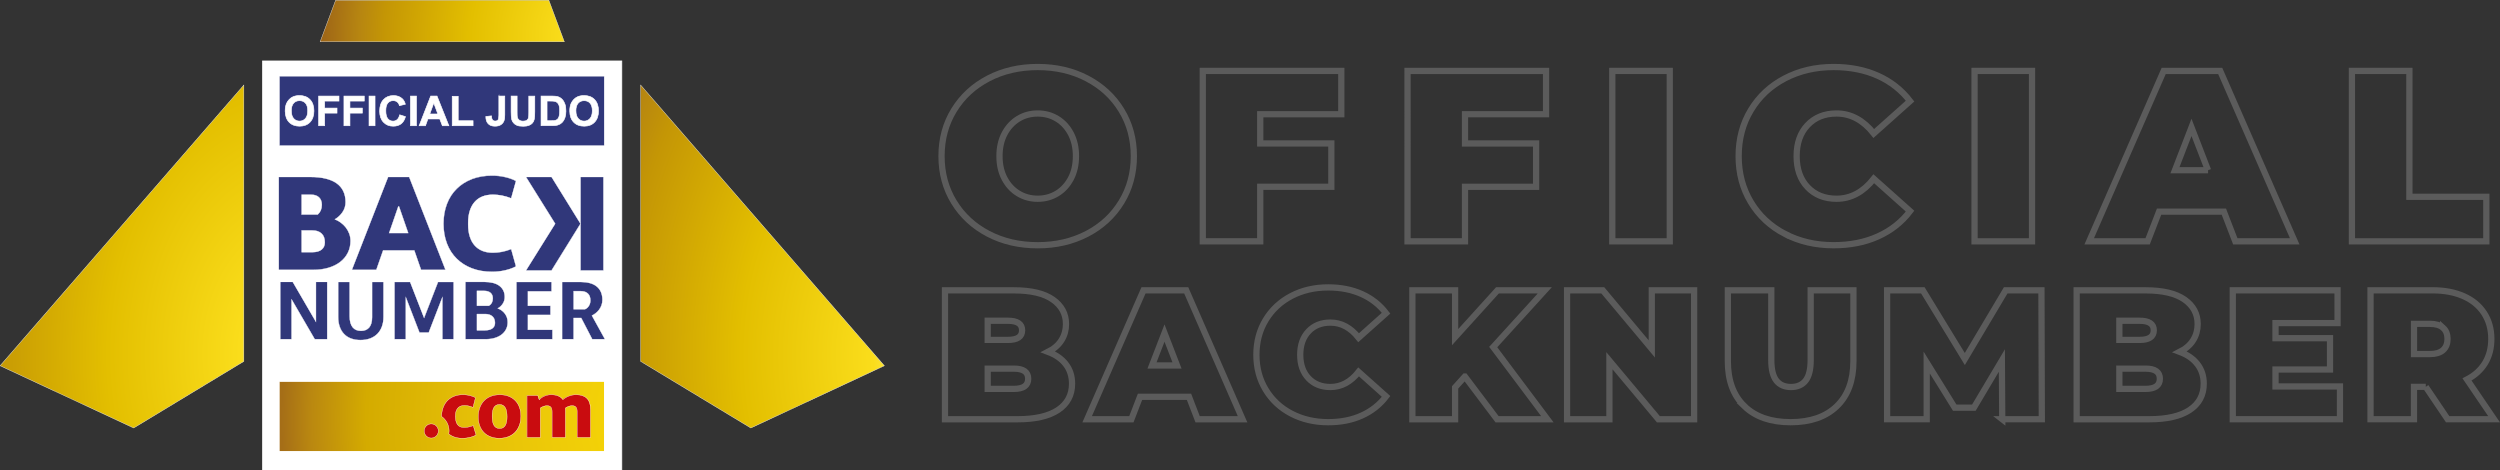 <?xml version="1.0" encoding="UTF-8"?>
<svg id="Layer_2" data-name="Layer 2" xmlns="http://www.w3.org/2000/svg" xmlns:xlink="http://www.w3.org/1999/xlink" viewBox="0 0 800.94 150.72">
  <rect x="0" y="0" width="800.94" height="150.72" fill="#333333" stroke="none"/>
  <defs>
    <style>
      .cls-1 {
        fill: #30377a;
      }

      .cls-2 {
        fill: #fff;
      }

      .cls-3 {
        stroke-width: .2px;
      }

      .cls-3, .cls-4 {
        stroke: #fff;
      }

      .cls-3, .cls-4, .cls-5, .cls-6 {
        fill: none;
      }

      .cls-3, .cls-5 {
        stroke-miterlimit: 10;
      }

      .cls-7 {
        clip-path: url(#clippath-2);
      }

      .cls-8 {
        fill: url(#radial-gradient-4);
      }

      .cls-4 {
        stroke-miterlimit: 22.93;
        stroke-width: .11px;
      }

      .cls-9 {
        clip-path: url(#clippath-6);
      }

      .cls-10 {
        clip-path: url(#clippath-7);
      }

      .cls-11 {
        clip-path: url(#clippath-1);
      }

      .cls-12 {
        clip-path: url(#clippath-4);
      }

      .cls-13 {
        fill: url(#radial-gradient);
      }

      .cls-14 {
        clip-path: url(#clippath-9);
      }

      .cls-15 {
        clip-path: url(#clippath);
      }

      .cls-16 {
        fill: url(#radial-gradient-2);
      }

      .cls-5 {
        stroke: #5b5b5b;
        stroke-width: 2px;
      }

      .cls-17 {
        fill: url(#radial-gradient-3);
      }

      .cls-18 {
        clip-path: url(#clippath-3);
      }

      .cls-19 {
        clip-path: url(#clippath-8);
      }

      .cls-20 {
        fill: #c90c0f;
      }

      .cls-21 {
        clip-path: url(#clippath-5);
      }

      .cls-22 {
        clip-path: url(#clippath-10);
      }
    </style>
    <clipPath id="clippath">
      <rect class="cls-6" y=".04" width="283.36" height="150.69"/>
    </clipPath>
    <clipPath id="clippath-1">
      <path class="cls-6" d="m158.89,129.86c-.3.19-.54.45-.72.78-.18.34-.31.74-.39,1.19-.08.46-.12.96-.12,1.51,0,.59.04,1.12.13,1.61.08.49.22.9.41,1.25.19.35.44.61.75.8.31.19.7.28,1.16.28.42,0,.79-.09,1.09-.28.3-.19.54-.45.72-.78.18-.34.32-.74.4-1.19.09-.46.13-.96.13-1.51,0-.59-.04-1.12-.13-1.61-.08-.49-.22-.9-.41-1.25-.19-.35-.45-.61-.76-.8-.31-.19-.7-.28-1.15-.28-.43,0-.8.1-1.1.28m-23,8.21c0-1.25,1.02-2.27,2.27-2.27s2.27,1.02,2.27,2.27-1.02,2.27-2.27,2.27-2.27-1.02-2.27-2.27m9.39,1.83c-.56-.23-1.05-.51-1.49-.86.05-.32.08-.64.08-.97,0-1.92-.95-3.62-2.41-4.66.02-1,.17-1.92.47-2.75.31-.87.76-1.62,1.34-2.25.59-.62,1.3-1.1,2.16-1.45.85-.34,1.82-.51,2.9-.51.48,0,.93.04,1.34.1.42.07.79.15,1.13.24.34.09.64.2.9.31.26.11.47.21.62.3l-.79,3.11c-.06-.03-.18-.08-.36-.14-.17-.07-.38-.13-.62-.21-.24-.08-.51-.14-.81-.19-.29-.05-.6-.08-.89-.08-1,0-1.74.3-2.24.9-.49.59-.74,1.44-.74,2.55,0,1.18.23,2.08.68,2.69.45.61,1.17.92,2.16.92.33,0,.65-.03.97-.08.32-.05.6-.12.86-.19.26-.07.48-.13.66-.2.18-.07.31-.12.38-.15l.9,3.04c-.2.12-.45.24-.74.36-.3.12-.63.22-1,.33-.38.1-.79.18-1.24.24-.45.06-.94.09-1.46.09-1.04,0-1.97-.17-2.79-.5m11.83,0c-.83-.33-1.54-.8-2.12-1.4-.58-.6-1.02-1.32-1.31-2.16-.3-.84-.45-1.77-.45-2.79s.15-2.02.47-2.89c.31-.87.75-1.62,1.35-2.24.59-.62,1.32-1.1,2.17-1.45.86-.34,1.83-.51,2.92-.51s2.02.17,2.85.5c.83.33,1.54.8,2.12,1.4.58.6,1.02,1.33,1.31,2.17.3.84.45,1.77.45,2.79s-.15,2.02-.47,2.89c-.31.87-.76,1.62-1.35,2.24-.59.62-1.32,1.1-2.17,1.44-.86.35-1.83.51-2.93.51s-2.01-.17-2.85-.5m24.05-12.48c.3-.19.64-.35.99-.5.36-.14.74-.25,1.14-.34.4-.08.83-.12,1.27-.12,1.53,0,2.68.39,3.46,1.17.78.78,1.18,2,1.18,3.68v8.83h-4.3v-8.17c0-.71-.13-1.22-.38-1.53-.25-.31-.68-.47-1.27-.47-.32,0-.67.07-1.05.2-.38.13-.74.32-1.06.55,0,.09.01.19.02.29,0,.1,0,.2,0,.3v8.83h-4.3v-8.17c0-.71-.13-1.22-.38-1.53-.26-.31-.68-.47-1.27-.47-.34,0-.7.07-1.09.22-.39.14-.73.32-1,.52v9.43h-4.3v-13.42h3.46l.44,1.32c.13-.14.31-.3.54-.49.23-.19.5-.36.83-.53.32-.16.69-.3,1.1-.41.41-.11.85-.17,1.32-.17,1.78,0,3.05.53,3.8,1.57.24-.22.52-.42.83-.61m-91.61,17.12h104.02v-22.22h-104.02v22.22Z"/>
    </clipPath>
    <radialGradient id="radial-gradient" cx="691.22" cy="289.39" fx="691.22" fy="289.39" r=".36" gradientTransform="translate(-260321.64 109216.61) scale(376.94 -376.94)" gradientUnits="userSpaceOnUse">
      <stop offset="0" stop-color="#fedf07"/>
      <stop offset=".53" stop-color="#e6c108"/>
      <stop offset=".8" stop-color="#d4ab00"/>
      <stop offset=".93" stop-color="#ba8810"/>
      <stop offset="1" stop-color="#a56e17"/>
    </radialGradient>
    <clipPath id="clippath-2">
      <rect class="cls-6" y=".04" width="283.36" height="150.69"/>
    </clipPath>
    <clipPath id="clippath-3">
      <polygon class="cls-6" points=".03 117.18 42.82 137.12 78.13 115.77 78.13 27.24 .03 117.18"/>
    </clipPath>
    <radialGradient id="radial-gradient-2" cx="691.7" cy="289.25" fx="691.7" fy="289.25" r=".36" gradientTransform="translate(-244070.69 143784.17) scale(352.99 -496.7)" gradientUnits="userSpaceOnUse">
      <stop offset="0" stop-color="#fff38c"/>
      <stop offset=".14" stop-color="#fadd1b"/>
      <stop offset=".47" stop-color="#e3bf00"/>
      <stop offset=".77" stop-color="#c49605"/>
      <stop offset=".86" stop-color="#b68511"/>
      <stop offset="1" stop-color="#9c6217"/>
    </radialGradient>
    <clipPath id="clippath-4">
      <rect class="cls-6" y=".04" width="283.36" height="150.69"/>
    </clipPath>
    <clipPath id="clippath-5">
      <polygon class="cls-6" points="205.24 115.77 240.54 137.12 283.33 117.18 283.33 117.18 205.24 27.24 205.24 115.77"/>
    </clipPath>
    <radialGradient id="radial-gradient-3" cx="690.66" cy="289.25" fx="690.66" fy="289.25" r=".36" gradientTransform="translate(-243493.75 143841.45) scale(352.98 -496.9)" xlink:href="#radial-gradient-2"/>
    <clipPath id="clippath-6">
      <polygon class="cls-6" points="141.68 .06 107.53 .06 102.56 13.39 180.8 13.39 175.83 .06 141.68 .06"/>
    </clipPath>
    <radialGradient id="radial-gradient-4" cx="690.05" cy="288.65" fx="690.05" fy="288.65" r=".36" gradientTransform="translate(-176141.83 73773.07) scale(255.54 -255.54)" xlink:href="#radial-gradient-2"/>
    <clipPath id="clippath-7">
      <path class="cls-6" d="m101.22,90.34v12.78l-7.43-12.78h-4v18.34h3.62v-12.78l7.43,12.78h3.99v-18.34h-3.6Zm17.98,0v11.32c0,1.48-.32,2.57-.94,3.28-.63.71-1.49,1.06-2.59,1.06-.56,0-1.06-.09-1.52-.27-.45-.18-.83-.46-1.15-.84-.31-.38-.56-.85-.73-1.44-.17-.59-.26-1.29-.26-2.11v-11h-3.67v11.17c0,1.19.16,2.26.49,3.18.32.92.79,1.7,1.41,2.33.61.64,1.36,1.12,2.24,1.44.89.33,1.89.49,3.01.49s2.17-.17,3.08-.51c.91-.34,1.68-.83,2.32-1.47.63-.64,1.12-1.42,1.46-2.34.34-.92.51-1.97.51-3.15v-11.14h-3.67Zm21.13,0l-4.47,11.52-4.48-11.52h-4.99v18.34h3.62v-13.46l4.37,11.32h2.97l4.38-11.32v13.46h3.6v-18.34h-4.99Zm12.46,10.27h2.63c1.01,0,1.79.25,2.34.75.55.5.82,1.2.82,2.11,0,.73-.27,1.31-.81,1.73-.54.42-1.32.63-2.34.63h-2.63v-5.22Zm0-7.42h2.3c.9,0,1.59.21,2.08.64.48.43.72,1.02.72,1.76,0,.53-.11,1-.32,1.41-.22.41-.53.73-.94.97h-3.83v-4.79Zm-3.69-2.85v18.34h6.43c1.08,0,2.07-.13,2.94-.39.88-.26,1.62-.62,2.24-1.1.62-.48,1.09-1.05,1.43-1.72.34-.67.5-1.42.5-2.26,0-.53-.08-1.03-.24-1.5-.17-.47-.39-.88-.68-1.26-.29-.38-.62-.71-1.01-.99-.39-.28-.81-.5-1.25-.65.67-.38,1.21-.88,1.62-1.51.41-.63.62-1.34.62-2.13s-.15-1.5-.45-2.1c-.3-.6-.73-1.1-1.29-1.52-.56-.41-1.25-.72-2.06-.92-.81-.2-1.72-.3-2.75-.3h-6.07Zm16.35,0v18.34h11.54v-3.01h-7.86v-4.77h7.23v-2.92h-7.23v-4.64h7.58v-3h-11.27Zm18.32,2.94h2.29c.97,0,1.73.25,2.27.76.55.51.82,1.25.82,2.23,0,.34-.05.66-.14.96-.09.3-.22.58-.38.82-.16.24-.34.45-.55.63-.21.17-.42.3-.65.39h-3.65v-5.79Zm-3.69-2.94v18.34h3.69v-6.8h2.44l3.53,6.8h4.07l-4.18-7.58c.39-.18.78-.42,1.18-.73.4-.31.76-.67,1.09-1.09.32-.41.59-.89.79-1.43.2-.54.31-1.13.31-1.76,0-.96-.16-1.79-.47-2.51-.31-.72-.77-1.32-1.36-1.8-.59-.48-1.32-.85-2.19-1.08-.87-.24-1.86-.36-2.98-.36h-5.92Zm-83.43-16.52h3.37c1.31,0,2.31.33,3.01,1.01.7.66,1.04,1.6,1.04,2.82,0,.97-.33,1.73-1.01,2.3-.67.57-1.69.85-3.05.85h-3.37v-6.98Zm0-11.45h2.93c1.16,0,2.04.29,2.63.87.6.58.9,1.38.9,2.39,0,1.28-.44,2.32-1.32,3.11h-5.15v-6.38Zm-7.34-5.66v29.75h10.98c1.81,0,3.45-.22,4.93-.66,1.49-.44,2.75-1.07,3.79-1.88,1.05-.81,1.86-1.79,2.43-2.93.57-1.15.86-2.41.86-3.79,0-.85-.14-1.64-.42-2.37-.28-.73-.65-1.4-1.12-1.99-.47-.59-1.01-1.11-1.61-1.54-.6-.44-1.23-.78-1.87-1.03.98-.58,1.8-1.34,2.45-2.29.65-.95.98-2.03.98-3.24,0-1.35-.26-2.54-.76-3.56-.5-1.01-1.24-1.85-2.19-2.51-.95-.66-2.12-1.14-3.5-1.47-1.37-.33-2.94-.49-4.68-.49h-10.27Zm38.29,9.44h.23l2.95,8.52h-6.12l2.95-8.52Zm-3.26-9.44l-11.61,29.75h7.83l2.18-6.24h9.99l2.17,6.24h7.83l-11.64-29.75h-6.75Zm44.18,0l9.35,14.97-9.35,14.96h8.19l9.27-14.96-9.27-14.97h-8.19Zm17.47,0v29.93h7.34v-29.93h-7.34Zm-34.76.64c-1.93.73-3.56,1.77-4.92,3.12-1.36,1.33-2.4,2.96-3.13,4.86-.73,1.9-1.1,4.02-1.1,6.34s.37,4.43,1.1,6.34c.72,1.9,1.77,3.53,3.13,4.86,1.36,1.34,2.99,2.38,4.92,3.11,1.92.73,4.08,1.09,6.44,1.09.69,0,1.39-.04,2.11-.12.71-.08,1.41-.2,2.08-.36.67-.15,1.3-.34,1.9-.56.59-.21,1.11-.45,1.54-.7l-1.54-5.53c-1.96.77-3.9,1.16-5.84,1.16-1.28,0-2.41-.2-3.4-.6-.99-.41-1.81-.99-2.48-1.76-.67-.76-1.18-1.7-1.53-2.82-.35-1.11-.53-2.38-.53-3.8,0-.11,0-.22,0-.33,0-.11,0-.22,0-.33,0-1.42.17-2.69.53-3.79.35-1.11.86-2.05,1.53-2.82.67-.77,1.5-1.35,2.48-1.76.99-.4,2.12-.6,3.4-.6,1.94,0,3.89.39,5.84,1.16l1.54-5.53c-.43-.25-.95-.49-1.54-.7-.6-.22-1.23-.41-1.9-.56-.67-.16-1.37-.28-2.08-.36-.72-.08-1.42-.12-2.11-.12-2.37,0-4.52.37-6.44,1.09"/>
    </clipPath>
    <clipPath id="clippath-8">
      <rect class="cls-6" y=".04" width="283.36" height="150.69"/>
    </clipPath>
    <clipPath id="clippath-9">
      <rect class="cls-6" y=".04" width="283.36" height="150.69"/>
    </clipPath>
    <clipPath id="clippath-10">
      <rect class="cls-6" y=".04" width="283.36" height="150.69"/>
    </clipPath>
  </defs>
  <g id="Layer_1-2" data-name="Layer 1">
    <g>
      <rect class="cls-2" x="84.07" y="19.52" width="115.15" height="131.17"/>
      <g class="cls-15">
        <rect class="cls-3" x="84.08" y="19.52" width="115.15" height="131.17"/>
      </g>
      <rect class="cls-20" x="135.69" y="124.71" width="55.57" height="17.48"/>
      <rect class="cls-3" x="135.69" y="124.71" width="55.57" height="17.48"/>
      <g class="cls-11">
        <rect class="cls-13" x="89.55" y="122.33" width="104.02" height="22.22"/>
      </g>
      <g class="cls-7">
        <path class="cls-4" d="m138.16,135.8c-1.25,0-2.27,1.02-2.27,2.27s1.02,2.27,2.27,2.27,2.27-1.02,2.27-2.27-1.02-2.27-2.27-2.27Zm7.72-2.45c0-1.1.25-1.95.74-2.55.5-.6,1.24-.9,2.24-.9.3,0,.6.03.89.08.3.05.56.12.81.19.24.08.44.14.62.21.18.06.3.11.36.14l.79-3.11c-.16-.09-.36-.19-.62-.3-.26-.12-.56-.22-.9-.31-.34-.1-.71-.18-1.13-.24-.42-.06-.86-.1-1.34-.1-1.08,0-2.05.17-2.9.51-.85.34-1.57.82-2.16,1.45-.59.63-1.03,1.38-1.34,2.25-.3.83-.45,1.75-.47,2.75,1.46,1.03,2.41,2.73,2.41,4.66,0,.33-.03.65-.08.97.44.35.93.64,1.49.86.81.33,1.75.5,2.79.5.52,0,1.01-.03,1.46-.09.45-.06.86-.14,1.24-.24.38-.1.71-.21,1-.33.29-.12.54-.24.74-.36l-.9-3.04c-.07.04-.2.08-.38.15-.18.07-.4.13-.66.2-.26.07-.54.13-.86.19-.31.05-.64.08-.97.08-.99,0-1.71-.3-2.16-.92-.45-.61-.68-1.51-.68-2.69Zm14.08,7.06c1.09,0,2.07-.17,2.93-.51.85-.34,1.58-.82,2.17-1.44.59-.63,1.04-1.37,1.35-2.24.32-.87.47-1.84.47-2.89s-.15-1.96-.45-2.79c-.3-.84-.74-1.56-1.32-2.17-.58-.6-1.28-1.07-2.12-1.4-.84-.33-1.78-.5-2.85-.5s-2.06.17-2.92.51c-.85.34-1.58.82-2.17,1.45-.59.63-1.04,1.37-1.35,2.24-.31.87-.47,1.83-.47,2.89s.15,1.95.45,2.79c.3.84.74,1.56,1.31,2.16.58.61,1.29,1.07,2.12,1.4.84.33,1.79.5,2.85.5Zm.15-3.12c.42,0,.79-.09,1.09-.28.3-.19.54-.45.72-.78.18-.34.32-.74.4-1.19.09-.46.13-.96.13-1.51,0-.59-.04-1.12-.13-1.61-.08-.49-.22-.9-.41-1.25-.19-.35-.45-.61-.76-.8-.31-.19-.7-.28-1.15-.28-.43,0-.8.1-1.1.28-.3.19-.54.45-.72.78-.18.34-.31.74-.39,1.19-.08.46-.12.96-.12,1.51,0,.59.04,1.12.13,1.61.08.49.22.9.41,1.25.19.34.44.61.75.8.31.19.7.28,1.16.28Zm12.19-10.56h-3.46v13.42h4.3v-9.43c.27-.2.6-.38,1-.52.39-.14.75-.22,1.09-.22.59,0,1.01.16,1.27.47.25.31.38.83.38,1.53v8.17h4.3v-8.83c0-.1,0-.2,0-.3,0-.1,0-.2-.02-.29.32-.23.67-.41,1.06-.55.38-.13.73-.2,1.05-.2.59,0,1.02.16,1.27.47.25.31.38.83.38,1.53v8.17h4.3v-8.83c0-1.68-.39-2.91-1.18-3.68-.78-.78-1.94-1.17-3.46-1.17-.45,0-.87.04-1.27.12-.4.09-.78.2-1.14.34-.36.15-.69.31-.99.5-.31.19-.58.39-.83.61-.75-1.05-2.02-1.57-3.8-1.57-.47,0-.91.06-1.32.17-.41.11-.78.25-1.1.41-.33.16-.6.34-.83.53-.23.19-.41.35-.54.49l-.44-1.32Zm-82.75-4.4h104.02v22.22h-104.02v-22.22Z"/>
      </g>
      <rect class="cls-1" x="89.55" y="24.42" width="104.02" height="22.22"/>
      <rect class="cls-4" x="89.55" y="24.42" width="104.02" height="22.22"/>
      <g class="cls-18">
        <rect class="cls-16" x=".03" y="27.24" width="78.09" height="109.89"/>
      </g>
      <g class="cls-12">
        <polygon class="cls-4" points="78.13 27.24 .03 117.18 42.82 137.12 78.13 115.77 78.13 27.24"/>
      </g>
      <g class="cls-21">
        <rect class="cls-17" x="205.24" y="27.24" width="78.09" height="109.89"/>
      </g>
      <polygon class="cls-4" points="205.24 27.24 283.33 117.18 240.54 137.12 205.24 115.77 205.24 27.24"/>
      <g class="cls-9">
        <rect class="cls-8" x="102.56" y=".06" width="78.24" height="13.33"/>
      </g>
      <polygon class="cls-4" points="180.8 13.39 175.83 .06 141.68 .06 107.53 .06 102.56 13.39 180.8 13.39"/>
      <g class="cls-10">
        <rect class="cls-1" x="89.31" y="56.26" width="104.49" height="52.7"/>
      </g>
      <g class="cls-19">
        <path class="cls-4" d="m183.77,99.06v-5.79h2.29c.97,0,1.73.25,2.27.76.55.51.82,1.25.82,2.23,0,.34-.05.66-.14.96-.09.3-.22.58-.38.82-.16.24-.34.45-.55.63-.21.17-.42.3-.65.39h-3.65Zm-3.69,9.61h3.69v-6.8h2.44l3.53,6.8h4.07l-4.18-7.58c.39-.17.78-.42,1.18-.73.4-.31.76-.67,1.09-1.09.32-.41.59-.89.79-1.43.2-.54.31-1.13.31-1.76,0-.96-.16-1.79-.47-2.51-.31-.72-.77-1.32-1.36-1.8-.59-.48-1.32-.85-2.19-1.08-.87-.24-1.86-.36-2.98-.36h-5.92v18.34Zm-3.36-15.34v-3h-11.27v18.34h11.54v-3.01h-7.86v-4.77h7.23v-2.92h-7.23v-4.64h7.58Zm-23.92,4.64v-4.79h2.3c.9,0,1.59.21,2.08.64.48.43.72,1.02.72,1.76,0,.53-.11,1-.32,1.41-.22.41-.53.73-.95.97h-3.83Zm0,2.63h2.63c1.01,0,1.79.25,2.34.75.55.5.82,1.2.82,2.1,0,.73-.27,1.31-.82,1.73-.54.42-1.32.63-2.34.63h-2.63v-5.22Zm-3.69,8.07h6.43c1.08,0,2.07-.13,2.94-.39.88-.26,1.62-.62,2.24-1.1.62-.48,1.09-1.05,1.43-1.72.34-.67.5-1.42.5-2.26,0-.53-.08-1.03-.24-1.5-.17-.47-.39-.88-.68-1.26-.29-.38-.62-.71-1.01-.99-.39-.28-.81-.5-1.25-.65.67-.38,1.21-.88,1.62-1.51.41-.63.62-1.34.62-2.13s-.15-1.5-.45-2.11c-.3-.6-.73-1.1-1.29-1.52-.56-.41-1.25-.72-2.06-.92-.81-.2-1.73-.3-2.75-.3h-6.07v18.34Zm-22.71-18.34v18.34h3.62v-13.46l4.37,11.32h2.97l4.38-11.32v13.46h3.6v-18.34h-4.99l-4.47,11.52-4.48-11.52h-4.99Zm-14.37,11v-11h-3.67v11.17c0,1.19.16,2.26.49,3.18.32.92.79,1.7,1.41,2.33.61.64,1.36,1.12,2.24,1.44.89.33,1.89.49,3.01.49s2.17-.17,3.08-.51c.91-.34,1.68-.83,2.32-1.47.63-.64,1.12-1.42,1.46-2.34.34-.92.51-1.97.51-3.15v-11.14h-3.67v11.32c0,1.48-.32,2.57-.94,3.28-.63.7-1.49,1.06-2.59,1.06-.56,0-1.06-.09-1.52-.27-.45-.18-.83-.46-1.15-.84-.31-.38-.56-.85-.73-1.44-.17-.59-.25-1.29-.25-2.11Zm37.96-29.67c0,.11,0,.22,0,.33,0,1.42.17,2.69.53,3.8.35,1.11.86,2.05,1.53,2.82.67.77,1.5,1.35,2.48,1.76.99.4,2.12.6,3.4.6,1.94,0,3.89-.39,5.84-1.16l1.54,5.53c-.43.25-.95.49-1.54.7-.6.21-1.23.4-1.9.56-.67.16-1.37.28-2.08.36-.72.09-1.42.12-2.11.12-2.37,0-4.52-.37-6.44-1.09-1.93-.73-3.56-1.77-4.92-3.11-1.36-1.34-2.4-2.96-3.13-4.86-.73-1.9-1.1-4.02-1.1-6.34s.37-4.43,1.1-6.34c.72-1.9,1.77-3.53,3.13-4.86,1.36-1.34,2.99-2.38,4.92-3.12,1.92-.72,4.08-1.09,6.44-1.09.69,0,1.39.04,2.11.12.71.08,1.41.2,2.08.36.67.15,1.3.34,1.9.56.6.21,1.11.45,1.54.7l-1.54,5.53c-1.96-.77-3.9-1.16-5.84-1.16-1.28,0-2.41.2-3.4.6-.99.4-1.81.99-2.48,1.76-.67.76-1.18,1.7-1.53,2.82-.35,1.11-.53,2.38-.53,3.79,0,.11,0,.22,0,.33Zm-15.09,14.79h7.83l-11.64-29.75h-6.75l-11.61,29.75h7.83l2.18-6.24h9.99l2.17,6.24Zm-10.24-11.79l2.95-8.52h.23l2.95,8.52h-6.12Zm-35.35,11.79h10.98c1.81,0,3.45-.22,4.93-.66,1.49-.44,2.75-1.07,3.79-1.88,1.05-.81,1.86-1.79,2.43-2.93.57-1.15.86-2.41.86-3.79,0-.85-.14-1.64-.42-2.37-.28-.73-.65-1.4-1.11-1.99-.47-.59-1.01-1.11-1.61-1.54-.6-.44-1.23-.78-1.87-1.03.98-.58,1.8-1.34,2.45-2.29.65-.95.98-2.03.98-3.24,0-1.35-.26-2.54-.76-3.56-.5-1.01-1.24-1.85-2.19-2.51-.95-.66-2.12-1.14-3.5-1.47-1.37-.33-2.94-.49-4.68-.49h-10.27v29.75Zm7.34-12.64h3.37c1.31,0,2.31.33,3.01,1.01.7.66,1.04,1.6,1.04,2.82,0,.97-.33,1.73-1.01,2.3-.67.57-1.69.85-3.05.85h-3.37v-6.98Zm0-5.08v-6.38h2.93c1.16,0,2.04.29,2.63.87.6.58.9,1.38.9,2.39,0,1.28-.44,2.32-1.32,3.11h-5.15Zm89.34,2.93v-14.97h7.34v29.93h-7.34v-14.96Zm-8.12,0l-9.35,14.96h8.19l9.27-14.96-9.27-14.97h-8.19l9.35,14.97Zm-84.46,24.22l7.43,12.78h3.99v-18.34h-3.6v12.78l-7.43-12.78h-4v18.34h3.62v-12.78Z"/>
        <path class="cls-2" d="m93.34,35.52c0,1.08.25,1.89.74,2.45.5.56,1.13.83,1.89.83s1.39-.28,1.88-.83c.49-.55.74-1.38.74-2.48s-.24-1.9-.72-2.44c-.48-.54-1.11-.8-1.9-.8s-1.43.27-1.91.81c-.48.54-.73,1.36-.73,2.45m-1.98.07c0-.97.15-1.78.43-2.44.22-.48.51-.92.89-1.3.37-.38.78-.67,1.23-.86.59-.25,1.27-.38,2.05-.38,1.4,0,2.52.43,3.36,1.3.84.87,1.26,2.08,1.26,3.62s-.42,2.73-1.25,3.6c-.83.87-1.95,1.3-3.34,1.3s-2.54-.43-3.37-1.29c-.83-.86-1.25-2.05-1.25-3.56"/>
        <path class="cls-3" d="m93.34,35.52c0,1.08.25,1.89.74,2.45.5.56,1.13.83,1.89.83s1.39-.28,1.88-.83c.49-.55.74-1.38.74-2.48s-.24-1.9-.72-2.44c-.48-.54-1.11-.8-1.9-.8s-1.43.27-1.91.81c-.48.54-.73,1.36-.73,2.45Zm-1.98.07c0-.97.15-1.78.43-2.44.22-.48.51-.92.89-1.3.37-.38.78-.67,1.23-.86.59-.25,1.27-.38,2.05-.38,1.4,0,2.52.43,3.36,1.3.84.87,1.26,2.08,1.26,3.62s-.42,2.73-1.25,3.6c-.83.87-1.95,1.3-3.34,1.3s-2.54-.43-3.37-1.29c-.83-.86-1.25-2.05-1.25-3.56Z"/>
      </g>
      <polygon class="cls-2" points="102.08 40.28 102.08 30.78 108.6 30.78 108.6 32.38 104 32.38 104 34.63 107.97 34.63 107.97 36.24 104 36.24 104 40.28 102.08 40.28"/>
      <polygon class="cls-3" points="102.08 40.28 102.08 30.78 108.6 30.78 108.6 32.38 104 32.38 104 34.63 107.97 34.63 107.97 36.24 104 36.24 104 40.28 102.08 40.28"/>
      <polygon class="cls-2" points="110.19 40.28 110.19 30.78 116.7 30.78 116.7 32.38 112.11 32.38 112.11 34.63 116.08 34.63 116.08 36.24 112.11 36.24 112.11 40.28 110.19 40.28"/>
      <polygon class="cls-3" points="110.19 40.28 110.19 30.78 116.7 30.78 116.7 32.38 112.11 32.38 112.11 34.63 116.08 34.63 116.08 36.24 112.11 36.24 112.11 40.28 110.19 40.28"/>
      <rect class="cls-2" x="118.23" y="30.78" width="1.92" height="9.5"/>
      <rect class="cls-3" x="118.23" y="30.78" width="1.92" height="9.5"/>
      <g class="cls-14">
        <path class="cls-2" d="m128.05,36.78l1.86.59c-.29,1.04-.76,1.81-1.42,2.31-.66.5-1.51.75-2.53.75-1.26,0-2.3-.43-3.11-1.29-.81-.86-1.22-2.04-1.22-3.53,0-1.58.41-2.81,1.22-3.68.82-.88,1.89-1.31,3.22-1.31,1.16,0,2.11.34,2.83,1.03.43.41.76.99.97,1.75l-1.9.45c-.11-.49-.35-.88-.7-1.17-.36-.29-.79-.43-1.3-.43-.71,0-1.28.25-1.71.76-.44.51-.66,1.32-.66,2.46,0,1.2.22,2.06.65,2.57.43.51.99.77,1.68.77.51,0,.95-.16,1.32-.49.37-.32.63-.83.79-1.53"/>
        <path class="cls-3" d="m128.05,36.78l1.86.59c-.29,1.04-.76,1.81-1.42,2.31-.66.5-1.51.75-2.53.75-1.26,0-2.3-.43-3.11-1.29-.81-.86-1.22-2.04-1.22-3.53,0-1.58.41-2.81,1.22-3.68.82-.88,1.89-1.31,3.22-1.31,1.16,0,2.11.34,2.83,1.03.43.41.76.99.97,1.75l-1.9.45c-.11-.49-.35-.88-.7-1.17-.36-.29-.79-.43-1.3-.43-.71,0-1.28.25-1.71.76-.44.51-.66,1.32-.66,2.46,0,1.2.22,2.06.65,2.57.43.51.99.77,1.68.77.51,0,.95-.16,1.32-.49.37-.32.63-.83.79-1.53Z"/>
      </g>
      <rect class="cls-2" x="131.5" y="30.78" width="1.92" height="9.5"/>
      <rect class="cls-3" x="131.5" y="30.78" width="1.92" height="9.5"/>
      <path class="cls-2" d="m140.28,36.52l-1.31-3.52-1.28,3.52h2.59Zm3.53,3.76h-2.09l-.83-2.16h-3.8l-.78,2.16h-2.03l3.7-9.5h2.03l3.8,9.5Z"/>
      <path class="cls-3" d="m140.28,36.52l-1.31-3.52-1.28,3.52h2.59Zm3.53,3.76h-2.09l-.83-2.16h-3.8l-.78,2.16h-2.03l3.7-9.5h2.03l3.8,9.5Z"/>
      <polygon class="cls-2" points="144.88 40.28 144.88 30.85 146.8 30.85 146.8 38.68 151.56 38.68 151.56 40.28 144.88 40.28"/>
      <polygon class="cls-3" points="144.88 40.28 144.88 30.85 146.8 30.85 146.8 38.68 151.56 38.68 151.56 40.28 144.88 40.28"/>
      <g class="cls-22">
        <path class="cls-2" d="m159.81,30.78h1.91v6.01c0,.79-.07,1.39-.21,1.81-.19.55-.52,1-1.01,1.33-.49.34-1.13.5-1.93.5-.94,0-1.66-.26-2.16-.79-.51-.52-.76-1.29-.77-2.31l1.81-.21c.02.54.1.93.24,1.15.21.34.52.51.95.51s.73-.12.91-.37c.18-.24.27-.75.27-1.52v-6.14Z"/>
        <path class="cls-3" d="m159.81,30.78h1.91v6.01c0,.79-.07,1.39-.21,1.81-.19.55-.52,1-1.01,1.33-.49.34-1.13.5-1.93.5-.94,0-1.66-.26-2.16-.79-.51-.52-.76-1.29-.77-2.31l1.81-.21c.02.54.1.93.24,1.15.21.34.52.51.95.51s.73-.12.91-.37c.18-.24.27-.75.27-1.52v-6.14Z"/>
        <path class="cls-2" d="m163.75,30.78h1.92v5.15c0,.82.02,1.35.07,1.59.08.39.28.7.59.94.31.24.73.35,1.27.35s.96-.11,1.23-.33c.28-.22.44-.5.5-.82.06-.32.08-.86.08-1.61v-5.26h1.92v4.99c0,1.14-.05,1.95-.16,2.42-.1.47-.29.87-.57,1.19-.28.32-.65.58-1.12.77-.47.19-1.08.29-1.83.29-.91,0-1.6-.1-2.06-.31-.47-.21-.84-.48-1.11-.82-.27-.34-.45-.69-.54-1.05-.13-.54-.19-1.35-.19-2.41v-5.07Z"/>
        <path class="cls-3" d="m163.75,30.78h1.92v5.15c0,.82.02,1.35.07,1.59.08.39.28.7.59.94.31.24.73.35,1.27.35s.96-.11,1.23-.33c.28-.22.44-.5.5-.82.06-.32.08-.86.08-1.61v-5.26h1.92v4.99c0,1.14-.05,1.95-.16,2.42-.1.47-.29.87-.57,1.19-.28.32-.65.58-1.12.77-.47.19-1.08.29-1.83.29-.91,0-1.6-.1-2.06-.31-.47-.21-.84-.48-1.11-.82-.27-.34-.45-.69-.54-1.05-.13-.54-.19-1.35-.19-2.41v-5.07Z"/>
        <path class="cls-2" d="m175.26,32.38v6.29h1.43c.54,0,.92-.03,1.16-.09.31-.08.57-.21.77-.4.21-.19.37-.49.5-.92.13-.43.19-1,.19-1.74s-.07-1.3-.19-1.69c-.13-.39-.31-.7-.54-.92-.23-.22-.53-.37-.89-.45-.27-.06-.79-.09-1.58-.09h-.86Zm-1.92-1.61h3.51c.79,0,1.39.06,1.81.18.56.16,1.03.46,1.43.87.4.42.7.93.91,1.54.21.61.31,1.36.31,2.25,0,.78-.1,1.46-.29,2.02-.24.69-.58,1.25-1.02,1.68-.33.32-.78.58-1.35.76-.42.13-.99.2-1.7.2h-3.61v-9.5Z"/>
        <path class="cls-3" d="m175.26,32.38v6.29h1.43c.54,0,.92-.03,1.16-.09.31-.08.57-.21.77-.4.21-.19.37-.49.5-.92.13-.43.19-1,.19-1.74s-.07-1.3-.19-1.69c-.13-.39-.31-.7-.54-.92-.23-.22-.53-.37-.89-.45-.27-.06-.79-.09-1.58-.09h-.86Zm-1.92-1.61h3.51c.79,0,1.39.06,1.81.18.56.16,1.03.46,1.43.87.4.42.7.93.91,1.54.21.61.31,1.36.31,2.25,0,.78-.1,1.46-.29,2.02-.24.69-.58,1.25-1.02,1.68-.33.32-.78.58-1.35.76-.42.13-.99.2-1.7.2h-3.61v-9.5Z"/>
        <path class="cls-2" d="m184.51,35.52c0,1.08.25,1.89.74,2.45.5.56,1.13.83,1.89.83s1.39-.28,1.88-.83c.49-.55.74-1.38.74-2.48s-.24-1.9-.72-2.44c-.48-.54-1.11-.8-1.9-.8s-1.43.27-1.91.81c-.48.54-.73,1.36-.73,2.45m-1.98.07c0-.97.15-1.78.43-2.44.22-.48.51-.92.89-1.3.37-.38.78-.67,1.23-.86.59-.25,1.27-.38,2.05-.38,1.4,0,2.52.43,3.36,1.3.84.87,1.26,2.08,1.26,3.62s-.42,2.73-1.25,3.6c-.83.87-1.95,1.3-3.34,1.3s-2.54-.43-3.37-1.29c-.83-.86-1.25-2.05-1.25-3.56"/>
        <path class="cls-3" d="m184.51,35.52c0,1.08.25,1.89.74,2.45.5.56,1.13.83,1.89.83s1.39-.28,1.88-.83c.49-.55.74-1.38.74-2.48s-.24-1.9-.72-2.44c-.48-.54-1.11-.8-1.9-.8s-1.43.27-1.91.81c-.48.54-.73,1.36-.73,2.45Zm-1.98.07c0-.97.15-1.78.43-2.44.22-.48.51-.92.89-1.3.37-.38.78-.67,1.23-.86.59-.25,1.27-.38,2.05-.38,1.4,0,2.52.43,3.36,1.3.84.87,1.26,2.08,1.26,3.62s-.42,2.73-1.25,3.6c-.83.87-1.95,1.3-3.34,1.3s-2.54-.43-3.37-1.29c-.83-.86-1.25-2.05-1.25-3.56Z"/>
      </g>
    </g>
    <g>
      <path class="cls-5" d="m316.62,74.9c-4.68-2.44-8.35-5.84-11-10.18-2.65-4.34-3.98-9.24-3.98-14.7s1.33-10.36,3.98-14.7c2.65-4.34,6.32-7.73,11-10.18,4.68-2.44,9.96-3.67,15.83-3.67s11.15,1.22,15.83,3.67c4.68,2.45,8.35,5.84,11,10.18,2.65,4.34,3.98,9.24,3.98,14.7s-1.33,10.36-3.98,14.7c-2.65,4.34-6.32,7.74-11,10.18-4.68,2.44-9.96,3.67-15.83,3.67s-11.15-1.22-15.83-3.67Zm22.04-12.91c1.85-1.12,3.31-2.7,4.41-4.76,1.09-2.05,1.64-4.46,1.64-7.21s-.55-5.16-1.64-7.22c-1.09-2.05-2.56-3.64-4.41-4.76-1.85-1.12-3.91-1.68-6.2-1.68s-4.36.56-6.2,1.68c-1.85,1.12-3.31,2.71-4.41,4.76-1.09,2.06-1.64,4.46-1.64,7.22s.55,5.16,1.64,7.21c1.09,2.05,2.56,3.64,4.41,4.76,1.85,1.12,3.91,1.68,6.2,1.68s4.35-.56,6.2-1.68Z"/>
      <path class="cls-5" d="m403.75,36.6v9.36h22.78v13.88h-22.78v17.47h-18.41V22.72h44.38v13.88h-25.97Z"/>
      <path class="cls-5" d="m469.35,36.6v9.36h22.78v13.88h-22.78v17.47h-18.41V22.72h44.38v13.88h-25.97Z"/>
      <path class="cls-5" d="m516.54,22.72h18.41v54.6h-18.41V22.72Z"/>
      <path class="cls-5" d="m571.84,74.94c-4.63-2.42-8.26-5.8-10.88-10.14-2.63-4.34-3.94-9.27-3.94-14.78s1.31-10.44,3.94-14.78c2.62-4.34,6.25-7.72,10.88-10.14,4.63-2.42,9.83-3.63,15.6-3.63,5.3,0,10.04.94,14.2,2.81,4.16,1.87,7.59,4.58,10.3,8.11l-11.62,10.37c-3.38-4.26-7.36-6.4-11.93-6.4-3.85,0-6.94,1.24-9.28,3.71-2.34,2.47-3.51,5.79-3.51,9.95s1.17,7.48,3.51,9.94c2.34,2.47,5.43,3.71,9.28,3.71,4.58,0,8.55-2.13,11.93-6.4l11.62,10.37c-2.7,3.54-6.14,6.24-10.3,8.11-4.16,1.87-8.89,2.81-14.2,2.81-5.77,0-10.97-1.21-15.6-3.63Z"/>
      <path class="cls-5" d="m632.6,22.72h18.41v54.6h-18.41V22.72Z"/>
      <path class="cls-5" d="m712.47,67.8h-20.75l-3.67,9.52h-18.72l23.87-54.6h18.1l23.87,54.6h-19.03l-3.67-9.52Zm-5.07-13.26l-5.3-13.73-5.3,13.73h10.61Z"/>
      <path class="cls-5" d="m753.5,22.72h18.41v40.33h24.65v14.27h-43.06V22.72Z"/>
      <path class="cls-5" d="m341.45,116.68c1.34,1.73,2.01,3.82,2.01,6.25,0,3.62-1.5,6.42-4.48,8.41-2.99,1.99-7.32,2.98-12.98,2.98h-23.25v-41.3h22.07c5.51,0,9.67.98,12.48,2.95,2.81,1.97,4.22,4.58,4.22,7.85,0,1.93-.48,3.66-1.45,5.19-.96,1.53-2.39,2.77-4.28,3.72,2.44.91,4.33,2.22,5.66,3.95Zm-25.02-13.92v6.14h6.49c3.03,0,4.54-1.02,4.54-3.07s-1.51-3.07-4.54-3.07h-6.49Zm12.98,18.58c0-2.16-1.53-3.24-4.6-3.24h-8.38v6.49h8.38c3.07,0,4.6-1.08,4.6-3.25Z"/>
      <path class="cls-5" d="m380.92,127.12h-15.69l-2.77,7.2h-14.16l18.05-41.3h13.69l18.05,41.3h-14.4l-2.77-7.2Zm-3.83-10.03l-4.01-10.38-4.01,10.38h8.02Z"/>
      <path class="cls-5" d="m413.73,132.52c-3.5-1.83-6.24-4.38-8.23-7.67-1.99-3.28-2.98-7.01-2.98-11.18s.99-7.9,2.98-11.18c1.99-3.28,4.73-5.84,8.23-7.67,3.5-1.83,7.43-2.74,11.8-2.74,4.01,0,7.59.71,10.74,2.12,3.15,1.42,5.74,3.46,7.79,6.14l-8.79,7.85c-2.56-3.22-5.57-4.84-9.03-4.84-2.91,0-5.25.93-7.02,2.8-1.77,1.87-2.66,4.38-2.66,7.52s.89,5.66,2.66,7.52c1.77,1.87,4.11,2.8,7.02,2.8,3.46,0,6.47-1.61,9.03-4.84l8.79,7.85c-2.05,2.68-4.64,4.72-7.79,6.14-3.15,1.42-6.73,2.12-10.74,2.12-4.37,0-8.3-.92-11.8-2.74Z"/>
      <path class="cls-5" d="m469.31,120.63l-3.13,3.48v10.21h-13.69v-41.3h13.69v14.99l13.57-14.99h15.16l-16.52,18.17,17.35,23.13h-16.11l-10.32-13.69Z"/>
      <path class="cls-5" d="m542.76,93.02v41.3h-11.45l-15.69-18.76v18.76h-13.57v-41.3h11.45l15.69,18.76v-18.76h13.57Z"/>
      <path class="cls-5" d="m558.87,130.13c-3.54-3.42-5.31-8.22-5.31-14.4v-22.71h13.92v22.3c0,3.03.54,5.23,1.62,6.61,1.08,1.38,2.64,2.06,4.69,2.06s3.61-.69,4.69-2.06c1.08-1.38,1.62-3.58,1.62-6.61v-22.3h13.69v22.71c0,6.18-1.77,10.97-5.31,14.4-3.54,3.42-8.48,5.13-14.81,5.13s-11.27-1.71-14.81-5.13Z"/>
      <path class="cls-5" d="m641.47,134.32l-.12-18.82-8.97,15.1h-6.14l-8.97-14.46v18.17h-12.69v-41.3h11.45l13.45,22.01,13.1-22.01h11.45l.12,41.3h-12.69Z"/>
      <path class="cls-5" d="m704.01,116.68c1.34,1.73,2.01,3.82,2.01,6.25,0,3.62-1.5,6.42-4.48,8.41-2.99,1.99-7.32,2.98-12.98,2.98h-23.25v-41.3h22.07c5.51,0,9.67.98,12.48,2.95,2.81,1.97,4.22,4.58,4.22,7.85,0,1.93-.48,3.66-1.45,5.19-.96,1.53-2.39,2.77-4.28,3.72,2.44.91,4.33,2.22,5.66,3.95Zm-25.02-13.92v6.14h6.49c3.03,0,4.54-1.02,4.54-3.07s-1.51-3.07-4.54-3.07h-6.49Zm12.98,18.58c0-2.16-1.53-3.24-4.6-3.24h-8.38v6.49h8.38c3.07,0,4.6-1.08,4.6-3.25Z"/>
      <path class="cls-5" d="m749.67,123.81v10.5h-34.34v-41.3h33.57v10.5h-19.88v4.84h17.46v10.03h-17.46v5.43h20.65Z"/>
      <path class="cls-5" d="m777.16,123.93h-3.78v10.38h-13.92v-41.3h19.88c3.81,0,7.14.63,9.97,1.89,2.83,1.26,5.02,3.07,6.55,5.43,1.53,2.36,2.3,5.11,2.3,8.26,0,2.95-.67,5.53-2.01,7.73-1.34,2.2-3.27,3.95-5.78,5.25l8.67,12.74h-14.87l-7.02-10.38Zm5.55-18.91c-.94-.84-2.36-1.27-4.25-1.27h-5.07v9.68h5.07c1.89,0,3.3-.42,4.25-1.27.94-.85,1.42-2.04,1.42-3.57s-.47-2.72-1.42-3.57Z"/>
    </g>
  </g>
</svg>